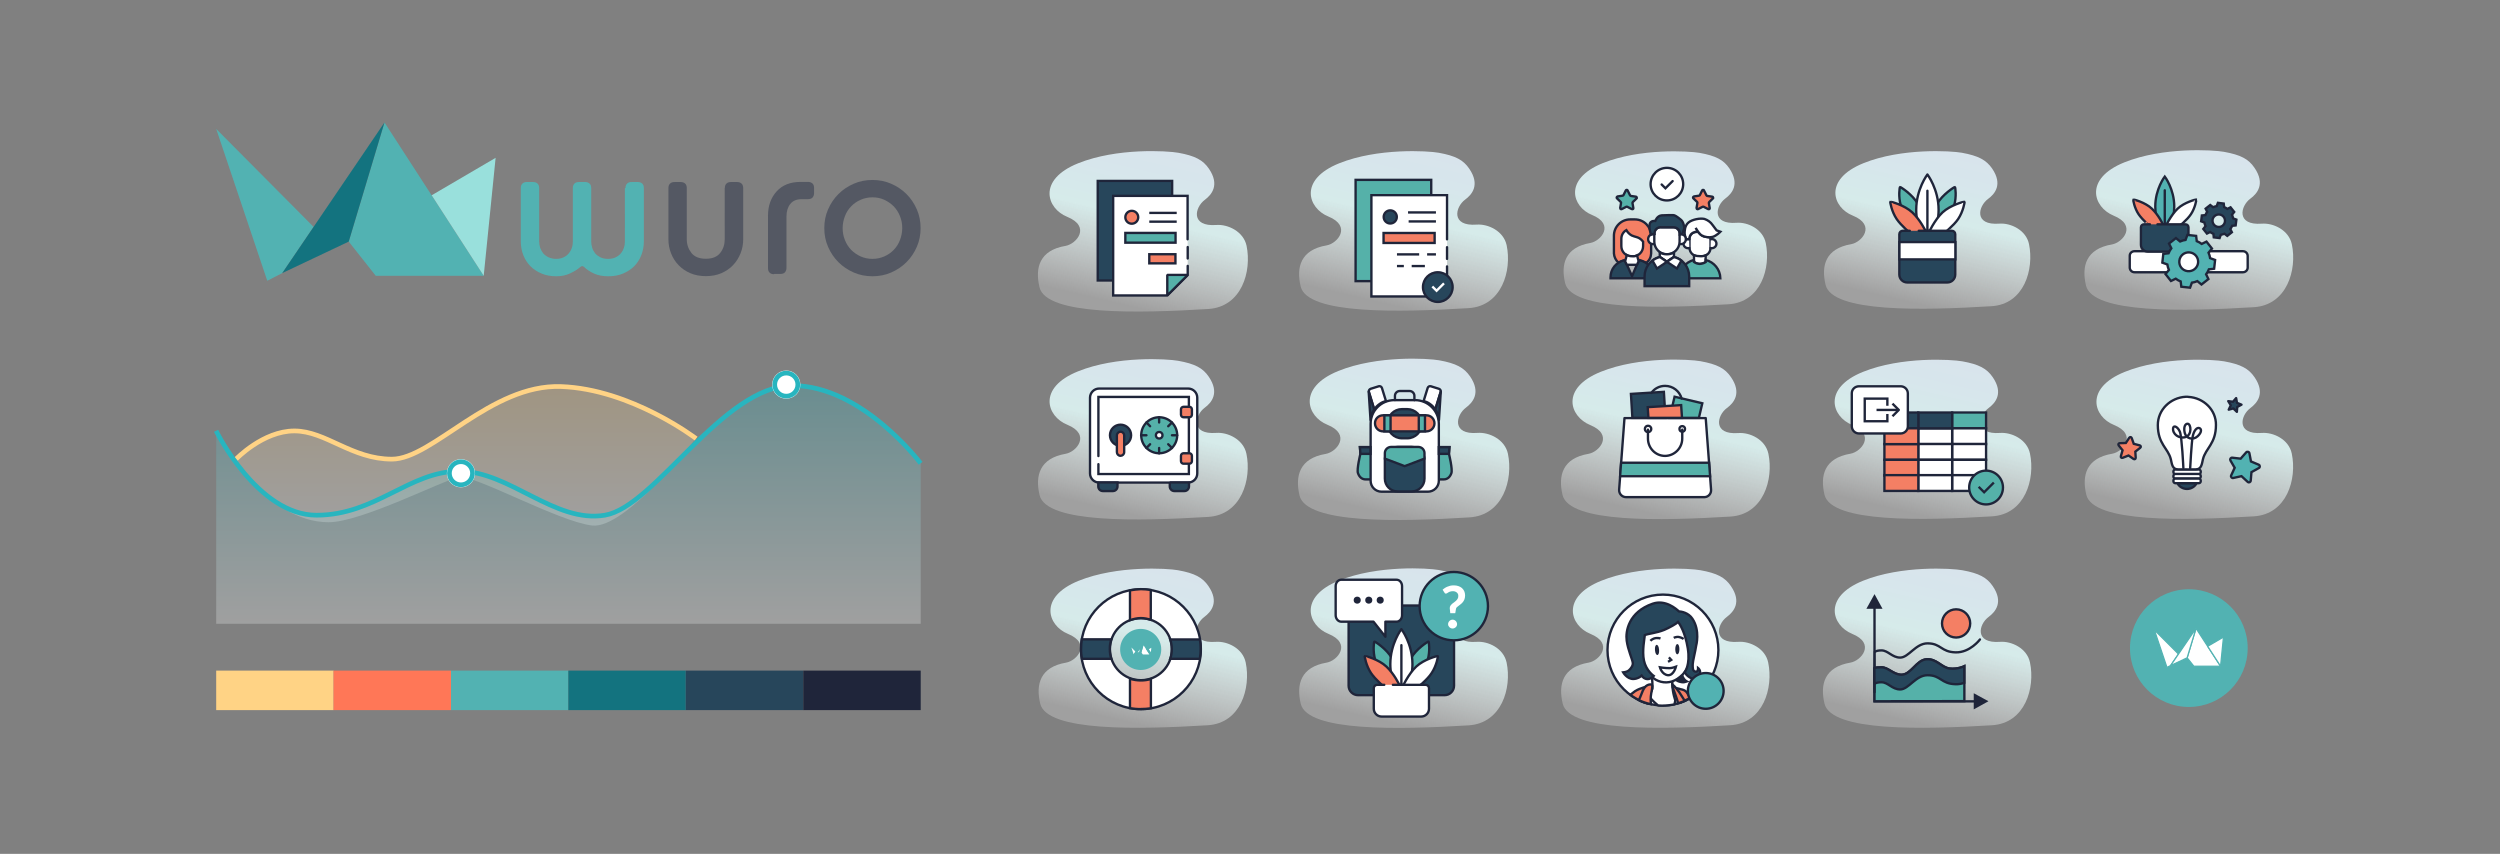<?xml version="1.0" encoding="utf-8"?>
<!-- Generator: Adobe Illustrator 25.2.3, SVG Export Plug-In . SVG Version: 6.00 Build 0)  -->
<svg version="1.1" id="Calque_1" xmlns="http://www.w3.org/2000/svg" xmlns:xlink="http://www.w3.org/1999/xlink" x="0px" y="0px"
	 viewBox="0 0 2056 702.2" style="enable-background:new 0 0 2056 702.2;" xml:space="preserve">
<rect x="0" y="0" width="2056" height="702.2" fill="#808080" stroke="none"/>
<style type="text/css">
	.st0{opacity:0.88;}
	.st1{fill:url(#Tracé_1021-3_1_);}
	.st2{fill:#27465B;stroke:#1F253A;stroke-width:1.956;stroke-linecap:round;stroke-miterlimit:10;}
	.st3{fill:#FFFFFF;stroke:#1F253A;stroke-width:1.956;stroke-linecap:round;stroke-miterlimit:10;}
	.st4{fill:none;stroke:#1F253A;stroke-width:1.956;stroke-linecap:round;stroke-miterlimit:10;}
	.st5{fill:#55B1A9;stroke:#1F253A;stroke-width:1.956;stroke-linecap:round;stroke-miterlimit:10;}
	.st6{fill:#F47F64;stroke:#1F253A;stroke-width:1.956;stroke-miterlimit:10;}
	.st7{fill:none;stroke:#1F253A;stroke-width:1.956;stroke-linecap:square;stroke-miterlimit:10;}
	.st8{fill:#55B1A9;stroke:#1F253A;stroke-width:1.956;stroke-linecap:round;stroke-linejoin:bevel;}
	.st9{fill:url(#Tracé_1021-4_1_);}
	.st10{fill:#55B1A9;stroke:#1F253A;stroke-width:1.956;stroke-miterlimit:10;}
	.st11{fill:#F47F64;stroke:#1F253A;stroke-width:1.956;stroke-linecap:round;stroke-miterlimit:10;}
	.st12{fill:url(#Tracé_1021-2_1_);}
	.st13{fill:none;stroke:#FFFFFF;stroke-width:1.956;stroke-linecap:square;stroke-miterlimit:10;}
	.st14{fill:url(#Tracé_1021_1_);}
	.st15{fill:#FFFFFF;stroke:#1F253A;stroke-width:1.956;stroke-linecap:round;stroke-linejoin:round;stroke-miterlimit:10;}
	.st16{fill:url(#Tracé_1021_2_);}
	.st17{fill:url(#Tracé_1021-2_2_);}
	.st18{fill:#27465B;stroke:#1F253A;stroke-width:1.956;stroke-linecap:round;stroke-linejoin:round;}
	.st19{fill:url(#Tracé_1021-2_3_);}
	.st20{fill:#FFFFFF;stroke:#1F253A;stroke-width:1.956;stroke-linecap:round;stroke-linejoin:round;}
	.st21{fill:none;stroke:#1F253A;stroke-width:1.956;stroke-linecap:round;stroke-linejoin:round;}
	.st22{fill:url(#Tracé_1021_3_);}
	.st23{fill:#FFFFFF;stroke:#1F253A;stroke-width:1.956;stroke-linecap:square;stroke-miterlimit:10;}
	.st24{fill:none;stroke:#1F253A;stroke-width:1.956;stroke-linejoin:round;}
	.st25{fill:url(#Tracé_1021_4_);}
	.st26{fill:#1F253A;}
	.st27{fill:none;stroke:#1F253A;stroke-width:1.956;stroke-miterlimit:10;}
	.st28{fill:none;stroke:#1F253A;stroke-width:1.956;stroke-linecap:round;stroke-linejoin:round;stroke-miterlimit:10;}
	.st29{fill:url(#Tracé_1021_5_);}
	.st30{fill:#52B2B2;}
	.st31{fill:#FFFFFF;stroke:#52B2B2;stroke-width:1.956;stroke-linejoin:round;stroke-miterlimit:10;}
	.st32{fill:url(#Tracé_1021_8_);}
	.st33{fill:#FFFFFF;stroke:#1F253A;stroke-width:1.956;stroke-miterlimit:10;}
	.st34{fill:#52B2B2;stroke:#1F253A;stroke-width:1.956;stroke-linecap:round;stroke-miterlimit:10;}
	.st35{fill:url(#Tracé_1021-2_4_);}
	.st36{fill:#FFFFFF;}
	.st37{fill:url(#Tracé_1021-2_5_);}
	
		.st38{fill-rule:evenodd;clip-rule:evenodd;fill:#52B2B2;stroke:#1F253A;stroke-width:1.956;stroke-linecap:round;stroke-miterlimit:10;}
	
		.st39{fill-rule:evenodd;clip-rule:evenodd;fill:#27465B;stroke:#1F253A;stroke-width:1.956;stroke-linecap:round;stroke-miterlimit:10;}
	.st40{fill:url(#Tracé_1021_11_);}
	.st41{fill:#27465B;stroke:#1F253A;stroke-width:1.956;stroke-linecap:round;stroke-linejoin:round;stroke-miterlimit:10;}
	
		.st42{fill-rule:evenodd;clip-rule:evenodd;fill:#FFFFFF;stroke:#1F253A;stroke-width:1.956;stroke-linecap:round;stroke-miterlimit:10;}
	
		.st43{fill-rule:evenodd;clip-rule:evenodd;fill:#FFFFFF;stroke:#1F253A;stroke-width:1.956;stroke-linecap:round;stroke-linejoin:round;}
	.st44{fill:#FFD385;}
	.st45{fill:#FF7757;}
	.st46{fill:#13737F;}
	.st47{fill:#27465B;}
	.st48{fill:#FFFFFF;stroke:#52B2B2;stroke-width:1.056;stroke-linejoin:round;stroke-miterlimit:10;}
	.st49{fill:#545863;}
	.st50{fill:#99E0DC;}
	.st51{opacity:0.25;fill:url(#Tracé_801_1_);enable-background:new    ;}
	.st52{fill:none;stroke:#FFD385;stroke-width:3.847;}
	.st53{opacity:0.25;fill:url(#Tracé_800_1_);enable-background:new    ;}
	.st54{fill:none;stroke:#28B5BF;stroke-width:3.847;}
</style>
<g id="factures_1_">
	<g>
		<g id="Groupe_473_2_" transform="translate(82.27 57.92)">
			<g id="Calque_57-3_2_" transform="translate(0 0)" class="st0">
				
					<linearGradient id="Tracé_1021-3_1_" gradientUnits="userSpaceOnUse" x1="2964.878" y1="-872.616" x2="2965.294" y2="-873.981" gradientTransform="matrix(115.461 0 0 88.19 -341488.594 77147.461)">
					<stop  offset="0" style="stop-color:#FFFFFF;stop-opacity:0.29"/>
					<stop  offset="0.569" style="stop-color:#E1F9F8"/>
					<stop  offset="1" style="stop-color:#E4F1FB"/>
				</linearGradient>
				<path id="Tracé_1021-3_2_" class="st1" d="M804.3,76.4c32-12.9,73.4-10.3,82.4-8.7c13.9,2.5,20.4,6,25.3,13.2
					c9,13.3,2.2,21.3-3.4,25.5c-8.4,6.2-12,22.3,9.5,20.7c9.4-0.7,22.3,5.3,24.8,17.1c4.4,21.1-4,50.3-31.5,52
					c-57.4,3.5-133.3,5.4-138.8-17.9c-3.8-16,0-30.4,21.4-34c8.9-1.5,21.3-15.8,1.4-23.9C778.5,113.6,770.6,90,804.3,76.4z"/>
			</g>
		</g>
		<g id="Calque_58-2_10_" transform="translate(115.274 74.278)">
			<rect id="Rectangle_574_5_" x="787.5" y="74.5" class="st2" width="61.2" height="81.9"/>
			<path id="Tracé_1022_10_" class="st3" d="M861.5,144.4v7.4l-16.9,16.9h-44.4V86.8h61.2v35.7"/>
			<line id="Ligne_333_8_" class="st4" x1="861.5" y1="128.9" x2="861.5" y2="138.3"/>
			<rect id="Rectangle_575_10_" x="810.2" y="117.3" class="st5" width="41.3" height="8"/>
			<rect id="Rectangle_576_8_" x="829.9" y="134.8" class="st6" width="21.5" height="7.5"/>
			<ellipse id="Ellipse_59_10_" class="st6" cx="815.5" cy="104.4" rx="5.3" ry="5.3"/>
			<g id="Groupe_472_10_" transform="translate(28.969 17.615)">
				<line id="Ligne_334_10_" class="st7" x1="822.5" y1="83.2" x2="801.9" y2="83.2"/>
				<line id="Ligne_335_10_" class="st7" x1="822.5" y1="90.4" x2="801.9" y2="90.4"/>
			</g>
			<path id="Tracé_1023_8_" class="st8" d="M861.3,151.8h-16.6v16.9l16.9-16.9l0,0H861.3z"/>
		</g>
	</g>
</g>
<g id="clients_1_">
	<g>
		<g id="Groupe_480_3_" transform="translate(573.054 57.92)">
			<g id="Calque_57-4_3_" transform="translate(0 0)" class="st0">
				
					<linearGradient id="Tracé_1021-4_1_" gradientUnits="userSpaceOnUse" x1="1982.787" y1="-872.657" x2="1983.189" y2="-873.98" gradientTransform="matrix(115.461 0 0 88.19 -228155.969 77147.461)">
					<stop  offset="0" style="stop-color:#FFFFFF;stop-opacity:0.29"/>
					<stop  offset="0.569" style="stop-color:#E1F9F8"/>
					<stop  offset="1" style="stop-color:#E4F1FB"/>
				</linearGradient>
				<path id="Tracé_1021-4_3_" class="st9" d="M744.9,76.3c31-12.5,71.2-10,79.8-8.5c13.4,2.4,19.8,5.8,24.5,12.8
					c8.7,12.9,2.2,20.6-3.3,24.7c-8.1,6-11.6,21.6,9.2,20c9.1-0.7,21.6,5.1,24,16.6c4.3,20.4-3.9,48.7-30.5,50.4
					c-55.7,3.4-129.1,5.2-134.5-17.4c-3.7-15.5,0-29.4,20.7-33c8.7-1.5,20.6-15.3,1.3-23.1C720,112.3,712.4,89.5,744.9,76.3z"/>
			</g>
		</g>
		<g id="Groupe_479_4_" transform="translate(-942.506 -2799.905)">
			<g id="Calque_58-3_4_" transform="translate(1545.862 2868.349)">
				<circle id="Ellipse_62_4_" class="st3" cx="767.5" cy="83" r="13.4"/>
				<path id="Tracé_1026_4_" class="st4" d="M763.2,83.3l3.1,3.1l5.9-5.9"/>
				<path id="Tracé_1027_4_" class="st10" d="M735.3,88.4l1.9,3.8c0.1,0.3,0.4,0.4,0.7,0.5l4.1,0.6c0.5,0.1,0.8,0.5,0.8,1
					c0,0.2-0.1,0.4-0.3,0.5l-3,2.9c-0.2,0.2-0.3,0.5-0.3,0.8l0.7,4.1c0.1,0.5-0.2,1-0.7,1c-0.2,0-0.4,0-0.6-0.1l-3.7-1.9
					c-0.3-0.1-0.6-0.1-0.8,0l-3.7,1.9c-0.4,0.2-1,0.1-1.2-0.4c-0.1-0.2-0.1-0.4-0.1-0.6l0.7-4.1c0-0.3,0-0.6-0.3-0.8l-3-2.9
					c-0.4-0.3-0.4-0.9,0-1.3c0.1-0.1,0.3-0.2,0.5-0.3l4.1-0.6c0.3,0,0.5-0.2,0.7-0.5l1.9-3.8c0.2-0.4,0.7-0.6,1.2-0.4
					C735.1,88.1,735.2,88.2,735.3,88.4z"/>
				<path id="Tracé_1028_4_" class="st6" d="M798.1,88.4l1.9,3.8c0.1,0.3,0.4,0.4,0.7,0.5l4.1,0.6c0.5,0.1,0.8,0.5,0.8,1
					c0,0.2-0.1,0.4-0.3,0.5l-3,2.9c-0.2,0.2-0.3,0.5-0.3,0.8l0.7,4.1c0.1,0.5-0.2,1-0.7,1c-0.2,0-0.4,0-0.6-0.1l-3.7-1.9
					c-0.3-0.1-0.6-0.1-0.8,0l-3.7,1.9c-0.4,0.2-1,0.1-1.2-0.4c-0.1-0.2-0.1-0.4-0.1-0.6l0.7-4.1c0.1-0.3,0-0.6-0.3-0.8l-3-2.9
					c-0.4-0.3-0.4-0.9,0-1.3c0.1-0.1,0.3-0.2,0.5-0.3l4.1-0.6c0.3,0,0.5-0.2,0.7-0.5l1.9-3.8c0.2-0.4,0.7-0.6,1.2-0.4
					C797.8,88.1,798,88.2,798.1,88.4z"/>
			</g>
			<g id="Calque_59_4_" transform="translate(1542.297 2895.222)">
				<g id="Groupe_476_4_" transform="translate(0 2.425)">
					<path id="Tracé_1029_4_" class="st11" d="M748.2,116.2l-1.8,3.8H738l-1.9-3.7l-4.9,1.9c-2.2-1.9-3.5-4.6-3.7-7.5V96.1
						c0-7.4,6-13.4,13.4-13.4h3.8c7.4,0,13.4,6,13.4,13.4v14.6c-0.1,3-1.5,5.9-4,7.7C753.8,118.4,748.2,116.2,748.2,116.2z"/>
					<path id="Tracé_1030_4_" class="st3" d="M748.6,98.3c-2.2-1.3-3.2-1-6.5-2.4c-1.8-1-3.4-2.6-4.4-4.4c-2.6,1.5-4.1,4.2-4.1,7.2
						v6c0,4.6,3.7,8.4,8.4,8.4l0,0h1.1c4.6,0,8.4-3.7,8.4-8.4l0,0V101C750.7,99.9,749.7,99,748.6,98.3z"/>
					<path id="Tracé_1031_4_" class="st2" d="M760.2,131.1v-0.8c0-7-5.1-12.9-11.9-14.1c-0.4-0.1-5.9,13.2-5.9,13.2
						s-5.8-13.2-6.3-13.1c-6.6,1.4-11.4,7.2-11.4,14v0.8H760.2z"/>
					<path id="Tracé_1032_4_" class="st3" d="M738.1,112l-1.4,5.2l1.4,2.8h8.4l1.3-2.9l-1.3-4.8c-1.2,0.6-2.5,0.9-3.9,0.7
						C741,113,739.5,112.7,738.1,112z"/>
				</g>
				<g id="Groupe_477_4_" transform="translate(39.149 1.949)">
					<path id="Tracé_1033_4_" class="st3" d="M767.7,98.1c0.1,0.3,0.1,0.6,0.1,1v7.4c0,3.9-3.1,7-7,7l0,0h-3.3c-3.9,0-7-3.2-7-7
						l0,0v-7.4c0-3.1,2.5-5.6,5.6-5.6l0,0h1.6c1.1,1.6,2.5,2.8,4.3,3.6C763.9,97.5,765.8,97.8,767.7,98.1z"/>
					<path id="Tracé_1034_4_" class="st3" d="M750.4,106.7c-2,0.6-4.1-0.6-4.7-2.5c-0.6-2,0.6-4.1,2.5-4.7c0.7-0.2,1.4-0.2,2,0"/>
					<path id="Tracé_1035_4_" class="st3" d="M767.8,106.7c2,0.6,4.1-0.6,4.7-2.5c0.6-2-0.6-4.1-2.5-4.7c-0.7-0.2-1.4-0.2-2,0"/>
					<path id="Tracé_1036_4_" class="st3" d="M763.8,118.2c-2.8,2.1-6.8,2.1-9.6,0v-5.5c1.6,0.5,3.2,0.7,4.8,0.7
						c1.6,0.2,3.3-0.1,4.8-0.7V118.2z"/>
					<path id="Tracé_1037_4_" class="st5" d="M775.9,131.6c-0.2-7.2-5.1-13.3-12.1-15.1v1.8c-1.5,0.9-3.2,1.4-4.9,1.5
						c-1.7-0.1-3.3-0.6-4.7-1.6c0,0,0.1-1.7,0-1.7c-7,1.8-11.9,7.9-12.1,15.1L775.9,131.6z"/>
					<path id="Tracé_1038_4_" class="st3" d="M755.6,90.1c0,0,0.2,0.4,0.5,0.9c0.9,1.5,2.7,4.4,4.6,5.4c2.6,1.4,5.7,1.8,8.6,1.2
						c3.3-0.8,6.6-4.3,6.6-4.3l-3.1-1.1c0,0-2.8-3.7-3.3-4.4c-1.6-2.4-4-4.1-6.7-5c-3.3-0.8-9.9,0.3-13.1,2.9
						c-3.3,2.7-3.2,7.6-3.2,9.1c0.2,1.7,0.6,3.4,1.2,5c0.5-0.2,0.9-0.4,1.4-0.4c0.4,0,0.8,0.1,1.2,0c0-1.5,0.6-2.9,1.5-4.1
						c1-1,2.4-1.7,3.8-1.9h2c0,0-1-1.4-1.3-1.9C756,91,755.6,90.1,755.6,90.1z"/>
				</g>
				<g id="Groupe_478_4_" transform="translate(19.298 0)">
					<path id="Tracé_1039_4_" class="st3" d="M762.1,105.3c2.2,0.6,4.5-0.6,5.1-2.8c0.6-2.2-0.6-4.5-2.8-5.1
						c-0.7-0.2-1.5-0.2-2.2,0"/>
					<path id="Tracé_1040_4_" class="st3" d="M741.6,105.3c-2.2,0.6-4.5-0.6-5.1-2.8c-0.6-2.2,0.6-4.5,2.8-5.1
						c0.7-0.2,1.5-0.2,2.2,0"/>
					<path id="Rectangle_579_4_" class="st3" d="M746.6,91.6H757c2.9,0,5.2,2.3,5.2,5.2l0,0v6.6c0,5.8-4.7,10.4-10.4,10.4l0,0
						c-5.8,0-10.4-4.7-10.4-10.4l0,0v-6.6C741.4,93.9,743.7,91.6,746.6,91.6L746.6,91.6z"/>
					<path id="Tracé_1041_4_" class="st3" d="M745.9,112.4v3.7l5.8,3.9l5.9-3.9v-3.7C754,114.3,749.6,114.3,745.9,112.4
						L745.9,112.4z"/>
					<path id="Tracé_1042_4_" class="st2" d="M770.1,140v-8c0-7.6-5.2-14.2-12.6-16l-5.8,3.9L746,116c-7.4,1.8-12.6,8.4-12.6,16v8
						H770.1z"/>
					<path id="Tracé_1043_4_" class="st3" d="M751.8,120l-8.2,5.5l-3.7-6.5c0.9-0.7,1.9-1.3,2.9-1.8c1.1-0.5,2.1-0.9,3.3-1.1
						L751.8,120z"/>
					<path id="Tracé_1044_4_" class="st3" d="M751.8,120l8.2,5.5l3.7-6.5c-0.9-0.7-1.9-1.3-2.9-1.8c-1.1-0.5-2.1-0.9-3.3-1.1
						L751.8,120z"/>
					<path id="Tracé_1045_4_" class="st2" d="M764.4,97.3l1.7-5c0,0-0.4-4.8-2.6-6.7c-3.6-3-5.4-4-6.4-4c-2.8,0-6.5,0-9.7,0.2
						c-3.7,0.3-5.2,4.6-5.2,4.6s-3.7-0.5-4.5,2.3c-1,3.3,1,8.9,1,8.9c0.5-0.2,1-0.4,1.5-0.5c0.4,0,1.4,0,1.4,0
						c-0.1-1.5,0.4-3,1.4-4.1c1.2-1.2,2.8-1.7,4.5-1.4h9.5c1.6-0.1,3.2,0.6,4.3,1.8c0.8,1.2,1.2,2.6,1.1,4c0.4-0.1,0.8-0.1,1.2-0.2
						C763.7,97.2,764.4,97.3,764.4,97.3z"/>
				</g>
			</g>
		</g>
	</g>
</g>
<g id="devis_1_">
	<g>
		<g id="Groupe_475_3_" transform="translate(328.27 57.92)">
			<g id="Calque_57-2_15_" transform="translate(0 0)" class="st0">
				
					<linearGradient id="Tracé_1021-2_1_" gradientUnits="userSpaceOnUse" x1="2472.606" y1="-872.623" x2="2473.019" y2="-873.981" gradientTransform="matrix(115.461 0 0 88.19 -284681.875 77147.461)">
					<stop  offset="0" style="stop-color:#FFFFFF;stop-opacity:0.29"/>
					<stop  offset="0.569" style="stop-color:#E1F9F8"/>
					<stop  offset="1" style="stop-color:#E4F1FB"/>
				</linearGradient>
				<path id="Tracé_1021-2_15_" class="st12" d="M773,76.4c31.8-12.8,73-10.3,81.9-8.7c13.8,2.5,20.3,5.9,25.2,13.2
					c9,13.2,2.2,21.2-3.4,25.3c-8.3,6.1-11.9,22.2,9.4,20.6c9.4-0.7,22.2,5.2,24.7,17c4.4,20.9-4,50-31.3,51.7
					c-57.1,3.5-132.6,5.3-138.1-17.8c-3.8-15.9,0-30.2,21.3-33.8c8.9-1.5,21.1-15.7,1.4-23.8C747.4,113.3,739.5,89.9,773,76.4z"/>
			</g>
		</g>
		<g id="Groupe_474_5_" transform="translate(359.441 73.806)">
			<g id="Calque_58_5_" transform="translate(0 0)">
				<rect id="Rectangle_577_3_" x="755.4" y="74.1" class="st5" width="62.2" height="83.3"/>
				<path id="Tracé_1024_5_" class="st3" d="M830.6,145.3v7.5L813.5,170h-45.1V86.7h62.2V123"/>
				<line id="Ligne_336_5_" class="st4" x1="830.6" y1="129.5" x2="830.6" y2="139.1"/>
				<rect id="Rectangle_578_5_" x="778.4" y="117.8" class="st6" width="42" height="8.2"/>
				<ellipse id="Ellipse_60_5_" class="st2" cx="783.9" cy="104.6" rx="5.4" ry="5.4"/>
				<line id="Ligne_337_5_" class="st7" x1="820.5" y1="100.9" x2="799.5" y2="100.9"/>
				<line id="Ligne_338_5_" class="st7" x1="820.5" y1="108.3" x2="800" y2="108.3"/>
				<line id="Ligne_339_5_" class="st7" x1="806.7" y1="135.4" x2="790.4" y2="135.4"/>
				<line id="Ligne_340_5_" class="st7" x1="820.5" y1="135.4" x2="815.2" y2="135.4"/>
				<line id="Ligne_341_5_" class="st7" x1="802.5" y1="145" x2="811.4" y2="145"/>
				<line id="Ligne_342_5_" class="st7" x1="790.4" y1="145" x2="794.1" y2="145"/>
				<ellipse id="Ellipse_61_5_" class="st2" cx="823" cy="162.3" rx="12.2" ry="12.2"/>
				<path id="Tracé_1025_5_" class="st13" d="M819.2,162.5l2.8,2.8l5.4-5.4"/>
			</g>
		</g>
	</g>
</g>
<g id="produits_1_">
	<g>
		<g id="Groupe_481_3_" transform="translate(818.449 57.724)">
			<g id="Calque_57_17_" transform="translate(0 0)" class="st0">
				
					<linearGradient id="Tracé_1021_1_" gradientUnits="userSpaceOnUse" x1="1491.733" y1="-872.636" x2="1492.141" y2="-873.979" gradientTransform="matrix(115.461 0 0 88.19 -171488.969 77147.461)">
					<stop  offset="0" style="stop-color:#FFFFFF;stop-opacity:0.29"/>
					<stop  offset="0.569" style="stop-color:#E1F9F8"/>
					<stop  offset="1" style="stop-color:#E4F1FB"/>
				</linearGradient>
				<path id="Tracé_1021_21_" class="st14" d="M714,76.5c31.4-12.7,72.2-10.2,81-8.6c13.6,2.5,20,5.9,24.9,13
					c8.9,13.1,2.2,20.9-3.4,25c-8.2,6.1-11.8,21.9,9.3,20.3c9.3-0.7,22,5.2,24.4,16.8c4.3,20.7-3.9,49.5-30.9,51.1
					c-56.5,3.5-131,5.3-136.4-17.6c-3.8-15.8,0-29.8,21-33.4c8.8-1.5,20.9-15.6,1.4-23.5C688.6,113,680.9,89.9,714,76.5z"/>
			</g>
		</g>
		<g>
			<path class="st5" d="M1569.1,181c0,0-4.1-5.8-5.9-12.1c-2.1-7.1-1-15-0.6-15.1c0.4-0.1,10.2,6.1,14.6,13.8
				c4.4,7.8,5.7,17.7,5.7,17.7L1569.1,181z"/>
			<path class="st5" d="M1601.2,181c0,0,4.1-5.8,5.9-12.1c2.1-7.1,1-15,0.6-15.1c-0.4-0.1-10.2,6.1-14.6,13.8
				c-4.4,7.8-5.7,17.7-5.7,17.7L1601.2,181z"/>
			<path class="st15" d="M1591.2,189.8c1.7-4.7,3.1-10.6,3.1-17.2c0-17.1-9.2-29.1-9.2-29.1s-9.2,12-9.2,29.1
				c0,6.7,1.4,12.5,3.1,17.2H1591.2z"/>
			<path class="st11" d="M1559.8,180.1c-4.1-6.1-5.5-14-5.2-14.2s11.5,2.7,18.1,8.8c6.5,6.1,10.8,15.1,10.8,15.1l1.1,2.4h-10h-3.1
				C1571.5,192.2,1563.4,185.5,1559.8,180.1z"/>
			<path class="st3" d="M1610.4,180.1c4.1-6.1,5.5-14,5.2-14.2s-11.5,2.7-18.1,8.8c-6.5,6.1-11.8,17.6-11.8,17.6h12.6
				C1598.3,192.2,1606.8,185.5,1610.4,180.1z"/>
			<line class="st4" x1="1585.1" y1="156.9" x2="1585.1" y2="189.8"/>
			<path class="st2" d="M1578,189.8h27.2c1.6,0,2.8,1.3,2.8,2.8v33.2c0,3.6-2.9,6.5-6.5,6.5h-33c-3.6,0-6.5-2.9-6.5-6.5v-33.2
				c0-1.6,1.3-2.8,2.8-2.8h5.8"/>
			<rect x="1562.1" y="199.1" class="st3" width="46" height="14.2"/>
		</g>
	</g>
</g>
<g id="coffre-fort_1_">
	<g id="Groupe_504_3_" transform="translate(78.949 53.505)">
		<g id="Calque_57_16_" transform="translate(0 0)" class="st0">
			
				<linearGradient id="Tracé_1021_2_" gradientUnits="userSpaceOnUse" x1="2971.549" y1="-870.627" x2="2971.964" y2="-871.991" gradientTransform="matrix(115.461 0 0 88.19 -342255.469 77147.461)">
				<stop  offset="0" style="stop-color:#FFFFFF;stop-opacity:0.29"/>
				<stop  offset="0.569" style="stop-color:#E1F9F8"/>
				<stop  offset="1" style="stop-color:#E4F1FB"/>
			</linearGradient>
			<path id="Tracé_1021_20_" class="st16" d="M807.6,251.9c31.9-12.9,73.4-10.3,82.3-8.7c13.9,2.5,20.4,5.9,25.3,13.2
				c9,13.3,2.2,21.3-3.4,25.4c-8.3,6.2-11.9,22.3,9.5,20.7c9.4-0.7,22.3,5.3,24.8,17.1c4.4,21-4,50.3-31.4,52
				c-57.4,3.5-133.1,5.4-138.7-17.9c-3.8-16,0-30.3,21.4-34c8.9-1.5,21.2-15.8,1.4-23.9C781.8,289,774,265.4,807.6,251.9z"/>
		</g>
	</g>
	<g id="Groupe_503_3_" transform="translate(-2044.772 -2845.851)">
		<path id="Rectangle_595_3_" class="st3" d="M2948.7,3165.4h73.2c4.1,0,7.5,3.3,7.5,7.5v62.3c0,4.1-3.3,7.5-7.5,7.5h-73.2
			c-4.1,0-7.5-3.3-7.5-7.5v-62.3C2941.2,3168.8,2944.6,3165.4,2948.7,3165.4z"/>
		<path id="Tracé_1116_3_" class="st3" d="M2948.1,3220.9v-48.6h74.4v63.4h-74.4v-8.1"/>
		<circle id="Ellipse_71_3_" class="st2" cx="2966.3" cy="3203.8" r="8.7"/>
		<circle id="Ellipse_72_3_" class="st5" cx="2998.1" cy="3203.8" r="14.8"/>
		<path id="Rectangle_596_3_" class="st6" d="M2966.3,3200.9L2966.3,3200.9c1.7,0,3,1.4,3,3v13.8c0,1.7-1.4,3-3,3l0,0
			c-1.7,0-3-1.4-3-3v-13.8C2963.3,3202.3,2964.7,3200.9,2966.3,3200.9z"/>
		<circle id="Ellipse_73_3_" class="st3" cx="2998.1" cy="3203.8" r="2.7"/>
		<path id="Rectangle_597_3_" class="st6" d="M3018.1,3218.6h4.8c1.1,0,2.1,0.9,2.1,2.1v4.4c0,1.1-0.9,2.1-2.1,2.1h-4.8
			c-1.1,0-2.1-0.9-2.1-2.1v-4.4C3016,3219.6,3016.9,3218.6,3018.1,3218.6z"/>
		<path id="Rectangle_598_3_" class="st6" d="M3018.1,3180.4h4.8c1.1,0,2.1,0.9,2.1,2.1v4.4c0,1.1-0.9,2.1-2.1,2.1h-4.8
			c-1.1,0-2.1-0.9-2.1-2.1v-4.4C3016,3181.4,3016.9,3180.4,3018.1,3180.4z"/>
		<path id="Rectangle_599_3_" class="st2" d="M2948,3242.6h15.8l0,0v3.3c0,2.1-1.7,3.8-3.8,3.8h-8.2c-2.1,0-3.8-1.7-3.8-3.8l0,0
			V3242.6L2948,3242.6z"/>
		<path id="Rectangle_600_3_" class="st2" d="M3006.7,3242.6h15.9l0,0v3.3c0,2.1-1.7,3.8-3.8,3.8h-8.2c-2.1,0-3.8-1.7-3.8-3.8l0,0
			v-3.3H3006.7z"/>
		<g id="Groupe_499_3_" transform="translate(2193.336 2937.583)">
			<line id="Ligne_348_3_" class="st4" x1="804.7" y1="251.4" x2="804.7" y2="255.7"/>
			<line id="Ligne_349_3_" class="st4" x1="804.7" y1="276.7" x2="804.7" y2="281.1"/>
		</g>
		<g id="Groupe_500_3_" transform="translate(2186.315 2940.492)">
			<line id="Ligne_350_3_" class="st4" x1="801.3" y1="252.8" x2="804.3" y2="255.9"/>
			<line id="Ligne_351_3_" class="st4" x1="819.2" y1="270.7" x2="822.3" y2="273.8"/>
		</g>
		<g id="Groupe_501_3_" transform="translate(2183.407 2947.513)">
			<line id="Ligne_352_3_" class="st4" x1="799.8" y1="256.3" x2="804.2" y2="256.3"/>
			<line id="Ligne_353_3_" class="st4" x1="825.2" y1="256.3" x2="829.5" y2="256.3"/>
		</g>
		<g id="Groupe_502_3_" transform="translate(2186.315 2940.492)">
			<line id="Ligne_354_3_" class="st4" x1="801.3" y1="273.8" x2="804.3" y2="270.7"/>
			<line id="Ligne_355_3_" class="st4" x1="819.2" y1="255.9" x2="822.3" y2="252.8"/>
		</g>
	</g>
</g>
<g id="absences_1_">
	<g id="Groupe_507_4_" transform="translate(327.127 53.504)">
		<g id="Calque_57-2_14_" transform="translate(0 0)" class="st0">
			
				<linearGradient id="Tracé_1021-2_2_" gradientUnits="userSpaceOnUse" x1="2474.899" y1="-870.621" x2="2475.318" y2="-871.995" gradientTransform="matrix(115.461 0 0 88.19 -284945.812 77147.453)">
				<stop  offset="0" style="stop-color:#FFFFFF;stop-opacity:0.29"/>
				<stop  offset="0.569" style="stop-color:#E1F9F8"/>
				<stop  offset="1" style="stop-color:#E4F1FB"/>
			</linearGradient>
			<path id="Tracé_1021-2_14_" class="st17" d="M773.5,251.6c32.1-13,73.9-10.4,82.9-8.8c13.9,2.5,20.5,6,25.5,13.3
				c9.1,13.4,2.2,21.4-3.4,25.6c-8.4,6.2-12,22.5,9.5,20.8c9.5-0.7,22.5,5.3,25,17.2c4.4,21.2-4,50.6-31.7,52.3
				c-57.8,3.6-134.1,5.4-139.7-18c-3.8-16.1,0-30.6,21.5-34.2c9-1.5,21.4-15.9,1.4-24C747.6,289,739.7,265.3,773.5,251.6z"/>
		</g>
	</g>
	<g id="Groupe_505_4_" transform="translate(-1768.474 -2757.503)">
		<g id="Groupe_506_4_" transform="translate(2127.677 2832.262)">
			<path id="Tracé_1117_4_" class="st5" d="M824.1,292.9h8.7l-0.4,5.5c0,0,3.2,12.9,2,16c-1.1,3.1-3.2,5.1-6.3,5.1h-4"/>
			<path id="Tracé_1118_4_" class="st5" d="M767.9,292.9h-8.7l0.4,5.5c0,0-3.2,12.9-2,16c1.1,3.1,3.2,5.1,6.3,5.1h4"/>
			<path id="Rectangle_602_4_" class="st3" d="M787.5,254.3h17c10.8,0,19.6,8.8,19.6,19.6l0,0v46.7c0,5-4,9-9,9H777c-5,0-9-4-9-9
				v-46.7C767.9,263.1,776.7,254.3,787.5,254.3z"/>
			<path id="Rectangle_603_4_" class="st2" d="M790.2,292.8h11.6c5.8,0,10.5,4.7,10.5,10.5v15.6c0,5.8-4.7,10.5-10.5,10.5h-11.6
				c-5.8,0-10.5-4.7-10.5-10.5v-15.6C779.7,297.5,784.4,292.8,790.2,292.8z"/>
			<path id="Tracé_1119_4_" class="st5" d="M812.3,302.4l-16.3,6.2l-16.3-6.2v-4.3c-0.1-2.9,2.2-5.2,5-5.3h22.6
				c2.9,0.1,5.1,2.4,5,5.3V302.4z"/>
			<path id="Tracé_1120_4_" class="st2" d="M759.6,298.5h8.3V293h-8.7L759.6,298.5z"/>
			<path id="Tracé_1121_4_" class="st2" d="M832.4,298.5h-8.3V293h8.7L832.4,298.5z"/>
			<path id="Rectangle_604_4_" class="st2" d="M793.8,261.7h4.3c6.6,0,12,5.4,12,12l0,0c0,6.6-5.4,12-12,12h-4.3
				c-6.6,0-12-5.4-12-12l0,0C781.9,267.1,787.2,261.7,793.8,261.7z"/>
			<path id="Rectangle_605_4_" class="st6" d="M778.2,266.8h35.7c3.7,0,6.6,3,6.6,6.6l0,0c0,3.7-3,6.6-6.6,6.6h-35.7
				c-3.7,0-6.6-3-6.6-6.6l0,0C771.5,269.7,774.5,266.8,778.2,266.8z"/>
			<rect id="Rectangle_606_4_" x="779.3" y="266.8" class="st5" width="5.1" height="13.2"/>
			<rect id="Rectangle_607_4_" x="807.6" y="266.8" class="st5" width="5.1" height="13.2"/>
			<path id="Tracé_1122_4_" class="st4" d="M788,254.2v-3.4c0-2.2,1.8-4,4-4h8c2.2,0,4,1.8,4,4v3.5"/>
			<path id="Tracé_1123_4_" class="st3" d="M780.6,255c-1.8,0.5-3.6,1.3-5.1,2.4c-1.8,1.2-3.3,2.8-4.5,4.6l-4.4-14.4
				c-0.3-1.1,0.3-2.2,1.4-2.6l6.7-2.1c1.1-0.3,2.2,0.3,2.6,1.4L780.6,255z"/>
			<path id="Tracé_1124_4_" class="st18" d="M766.4,247.3l1.5,23.3c0.2-2,0.7-4,1.5-5.9c0.5-1,1-1.9,1.5-2.8L766.4,247.3z"/>
			<path id="Tracé_1125_4_" class="st3" d="M811.6,255c1.8,0.5,3.6,1.3,5.1,2.4c1.8,1.2,3.3,2.8,4.5,4.6l4.4-14.4
				c0.3-1.1-0.3-2.2-1.4-2.6l-6.7-2.1c-1.1-0.3-2.2,0.3-2.6,1.4L811.6,255z"/>
			<path id="Tracé_1126_4_" class="st18" d="M825.7,247.3l-1.5,23.3c-0.2-2-0.7-4-1.5-5.9c-0.5-0.9-1-1.9-1.5-2.8L825.7,247.3z"/>
		</g>
	</g>
</g>
<g id="achats_1_">
	<g id="Groupe_509_8_" transform="translate(88.126 51.248)">
		<g id="Calque_57-2_13_" transform="translate(0 0)" class="st0">
			
				<linearGradient id="Tracé_1021-2_3_" gradientUnits="userSpaceOnUse" x1="2956.837" y1="-870.604" x2="2957.251" y2="-871.962" gradientTransform="matrix(115.461 0 0 88.19 -340136.281 77147.461)">
				<stop  offset="0" style="stop-color:#FFFFFF;stop-opacity:0.29"/>
				<stop  offset="0.569" style="stop-color:#E1F9F8"/>
				<stop  offset="1" style="stop-color:#E4F1FB"/>
			</linearGradient>
			<path id="Tracé_1021-2_13_" class="st19" d="M1228.4,254.5c31.8-12.8,73-10.3,81.9-8.7c13.8,2.5,20.3,5.9,25.2,13.2
				c9,13.2,2.2,21.2-3.4,25.3c-8.3,6.1-11.9,22.2,9.4,20.6c9.4-0.7,22.2,5.2,24.7,17c4.4,20.9-4,50-31.3,51.7
				c-57.1,3.5-132.5,5.3-138-17.8c-3.8-15.9,0-30.2,21.3-33.8c8.9-1.5,21.1-15.7,1.4-23.7C1202.7,291.3,1194.9,268,1228.4,254.5z"/>
		</g>
	</g>
	<g id="Groupe_508_4_" transform="translate(-2276.724 -2764.45)">
		<path id="Tracé_1127_4_" class="st20" d="M3678.3,3173.3H3614c-3.2,0-5.7-2.6-5.7-5.7c0-0.1,0-0.3,0-0.4l4.4-58.9h66.8l4.4,58.9
			c0.2,3.2-2.1,5.9-5.3,6.1C3678.6,3173.3,3678.5,3173.3,3678.3,3173.3z"/>
		<path id="Tracé_1128_4_" class="st2" d="M3619.2,3108.1l-1.2-19.7l27.1-1.7l1.3,21.4L3619.2,3108.1L3619.2,3108.1z"/>
		<path id="Tracé_1129_4_" class="st5" d="M3649.8,3108.1l4.1-17.4l22.8,5.4l-2.8,12H3649.8z"/>
		<path id="Tracé_1130_4_" class="st6" d="M3632.4,3108.1l-0.6-8.8l27.5-1.7l0.7,10.5H3632.4z"/>
		<circle id="Ellipse_74_4_" class="st20" cx="3632.1" cy="3117.2" r="2.6"/>
		<circle id="Ellipse_75_4_" class="st20" cx="3660.2" cy="3117.2" r="2.3"/>
		<path id="Tracé_1131_4_" class="st21" d="M3660.2,3117.8v7.3c0,7.8-6.3,14.2-14.1,14.3l0,0c-7.8,0-14.1-6.4-14.1-14.3l0,0v-7.3"
			/>
		<path id="Tracé_1132_4_" class="st21" d="M3659.7,3092.2c-1.7-6.1-7.2-10.4-13.6-10.4l0,0c-4.5,0-8.7,2.1-11.3,5.8"/>
		<path id="Tracé_1133_4_" class="st5" d="M3683.1,3156.1h-74l0.8-11.1h72.4L3683.1,3156.1z"/>
	</g>
</g>
<g>
	<g id="Groupe_513_11_" transform="translate(320.857 51.249)">
		<g id="Calque_57_15_" transform="translate(0 0)" class="st0">
			
				<linearGradient id="Tracé_1021_3_" gradientUnits="userSpaceOnUse" x1="2491.225" y1="-870.605" x2="2491.638" y2="-871.96" gradientTransform="matrix(115.461 0 0 88.19 -286393.688 77147.461)">
				<stop  offset="0" style="stop-color:#FFFFFF;stop-opacity:0.29"/>
				<stop  offset="0.569" style="stop-color:#E1F9F8"/>
				<stop  offset="1" style="stop-color:#E4F1FB"/>
			</linearGradient>
			<path id="Tracé_1021_17_" class="st22" d="M1211.2,254.6c31.7-12.8,72.9-10.3,81.7-8.7c13.8,2.5,20.2,5.9,25.1,13.1
				c9,13.2,2.2,21.1-3.4,25.3c-8.3,6.1-11.9,22.1,9.4,20.5c9.3-0.7,22.2,5.2,24.6,17c4.4,20.9-4,49.9-31.2,51.6
				c-57,3.5-132.3,5.3-137.8-17.8c-3.8-15.9,0-30.1,21.3-33.7c8.9-1.5,21.1-15.7,1.4-23.7C1185.6,291.5,1177.8,268.1,1211.2,254.6z"
				/>
		</g>
	</g>
	<g id="Groupe_512_5_" transform="translate(-528.657 -3114.656)">
		<rect id="Rectangle_608_5_" x="2134.1" y="3453.9" class="st5" width="27.9" height="13"/>
		<rect id="Rectangle_609_5_" x="2134.1" y="3466.9" class="st3" width="27.9" height="13"/>
		<rect id="Rectangle_610_5_" x="2134.1" y="3479.8" class="st3" width="27.9" height="13"/>
		<rect id="Rectangle_611_5_" x="2106.2" y="3466.9" class="st3" width="27.9" height="13"/>
		<rect id="Rectangle_612_5_" x="2106.2" y="3453.9" class="st2" width="27.9" height="13"/>
		<rect id="Rectangle_613_5_" x="2078.4" y="3453.9" class="st2" width="27.9" height="13"/>
		<rect id="Rectangle_614_5_" x="2106.2" y="3479.8" class="st3" width="27.9" height="13"/>
		<rect id="Rectangle_615_5_" x="2134.1" y="3492.8" class="st3" width="27.9" height="13"/>
		<rect id="Rectangle_616_5_" x="2106.2" y="3492.8" class="st3" width="27.9" height="13"/>
		<rect id="Rectangle_617_5_" x="2078.4" y="3479.8" class="st6" width="27.9" height="13"/>
		<rect id="Rectangle_618_5_" x="2078.4" y="3466.9" class="st6" width="27.9" height="13"/>
		<rect id="Rectangle_619_5_" x="2078.4" y="3492.8" class="st6" width="27.9" height="13"/>
		<rect id="Rectangle_620_5_" x="2134.1" y="3505.4" class="st3" width="27.9" height="13"/>
		<rect id="Rectangle_621_5_" x="2106.2" y="3505.4" class="st3" width="27.9" height="13"/>
		<rect id="Rectangle_622_5_" x="2078.4" y="3505.4" class="st6" width="27.9" height="13"/>
		<g id="Groupe_511_5_" transform="translate(863.672 3186.041)">
			<path id="Rectangle_623_5_" class="st23" d="M1193.8,246.3h34.3c3.3,0,5.9,2.7,5.9,5.9v27c0,3.3-2.7,5.9-5.9,5.9h-34.3
				c-3.3,0-5.9-2.7-5.9-5.9v-27C1187.8,248.9,1190.5,246.3,1193.8,246.3z"/>
			<g id="Groupe_510_5_" transform="translate(7.245 6.844)">
				<path id="Tracé_1134_5_" class="st23" d="M1209.9,263.2v5h-18.6v-18.6h18.6v4.9"/>
				<line id="Ligne_356_5_" class="st24" x1="1201" y1="258.9" x2="1218.8" y2="258.9"/>
				<path id="Tracé_1135_5_" class="st24" d="M1214.1,253.7l5.2,5.2l-5.2,5.2"/>
			</g>
		</g>
		<circle id="Ellipse_76_5_" class="st5" cx="2162" cy="3515.6" r="13.9"/>
		<path id="Tracé_1136_5_" class="st7" d="M2156.6,3515.7l3.8,3.8l7.3-7.3"/>
	</g>
</g>
<g>
	<g id="Groupe_513_10_" transform="translate(320.857 51.249)">
		<g id="Calque_57_14_" transform="translate(0 0)" class="st0">
			
				<linearGradient id="Tracé_1021_4_" gradientUnits="userSpaceOnUse" x1="2491.226" y1="-868.657" x2="2491.638" y2="-870.012" gradientTransform="matrix(115.461 0 0 88.19 -286393.688 77147.461)">
				<stop  offset="0" style="stop-color:#FFFFFF;stop-opacity:0.29"/>
				<stop  offset="0.569" style="stop-color:#E1F9F8"/>
				<stop  offset="1" style="stop-color:#E4F1FB"/>
			</linearGradient>
			<path id="Tracé_1021_10_" class="st25" d="M1211.2,426.4c31.7-12.8,72.9-10.3,81.7-8.7c13.8,2.5,20.2,5.9,25.1,13.1
				c9,13.2,2.2,21.1-3.4,25.3c-8.3,6.1-11.9,22.1,9.4,20.5c9.3-0.7,22.2,5.2,24.6,17c4.4,20.9-4,49.9-31.2,51.6
				c-57,3.5-132.3,5.3-137.8-17.8c-3.8-15.9,0-30.1,21.3-33.7c8.9-1.5,21.1-15.7,1.4-23.7C1185.7,463.2,1177.9,439.9,1211.2,426.4z"
				/>
		</g>
	</g>
	<g>
		<polygon class="st26" points="1548.2,500.7 1541.6,488.6 1534.9,500.7 		"/>
		<circle class="st6" cx="1608.7" cy="512.7" r="11.6"/>
		<polyline class="st27" points="1626.6,576.8 1541.6,576.8 1541.6,491.8 		"/>
		<polygon class="st26" points="1623.2,570.1 1635.3,576.7 1623.2,583.4 		"/>
		<path class="st5" d="M1541.6,576.7c0,0,0-27.1,0-27.2c1.1-0.6,3.2-0.7,5.9-0.7c5.3,0,9.8,6.1,16.3,6.1c8,0,12.2-12.1,20.6-12.7
			c8.3-0.6,12.2,6.7,19,7.6c6.7,0.8,12.1-1.9,12.1-1.9v28.7L1541.6,576.7L1541.6,576.7z"/>
		<path class="st28" d="M1541.6,569.2c0,0-0.1-32.8,0-32.9c1.2-1.1,3.3-1.4,5.8-1.4c5.3,0,8.7,5.9,15.3,5.9c7,0,12.7-11.7,22.5-11.7
			c11.2,0,10.9,7.1,23.1,7.4c11.9,0.3,20-10.6,20-10.6"/>
		<path class="st2" d="M1541.6,562.5c1.2-1.1,3.3-1.4,5.8-1.4c5.3,0,8.7,5.9,15.3,5.9c7,0,12.7-11.7,22.5-11.7
			c11.2,0,10.9,7.1,23.1,7.4c2.5,0.1,4.9-0.4,7.1-1.1v-13.7c0,0-5.4,2.7-12.1,1.9c-6.8-0.9-10.6-8.2-19-7.6
			c-8.3,0.6-12.6,12.7-20.6,12.7c-6.5,0-11-6.1-16.3-6.1c-2.7,0-4.8,0.1-5.9,0.7C1541.5,549.5,1541.5,556,1541.6,562.5
			C1541.6,562.6,1541.6,562.5,1541.6,562.5z"/>
	</g>
</g>
<g id="aide_1_">
	<g id="Groupe_513_9_" transform="translate(320.857 51.249)">
		<g id="Calque_57_13_" transform="translate(0 0)" class="st0">
			
				<linearGradient id="Tracé_1021_5_" gradientUnits="userSpaceOnUse" x1="2485.64" y1="-868.657" x2="2486.052" y2="-870.012" gradientTransform="matrix(115.461 0 0 88.19 -286393.688 77147.461)">
				<stop  offset="0" style="stop-color:#FFFFFF;stop-opacity:0.29"/>
				<stop  offset="0.569" style="stop-color:#E1F9F8"/>
				<stop  offset="1" style="stop-color:#E4F1FB"/>
			</linearGradient>
			<path id="Tracé_1021_9_" class="st29" d="M566.2,426.4c31.7-12.8,72.9-10.3,81.7-8.7c13.8,2.5,20.2,5.9,25.1,13.1
				c9,13.2,2.2,21.1-3.4,25.3c-8.3,6.1-11.9,22.1,9.4,20.5c9.3-0.7,22.2,5.2,24.6,17c4.4,20.9-4,49.9-31.2,51.6
				c-57,3.5-132.3,5.3-137.8-17.8c-3.8-15.9,0-30.1,21.3-33.7c8.9-1.5,21.1-15.7,1.4-23.7C540.7,463.2,532.9,439.9,566.2,426.4z"/>
		</g>
	</g>
	<g>
		<path class="st20" d="M938.3,583.2c-27.2,0-49.3-22.1-49.3-49.3s22.1-49.3,49.3-49.3c27.2,0,49.3,22.1,49.3,49.3
			S965.4,583.2,938.3,583.2z M938.3,508.4c-14.1,0-25.5,11.4-25.5,25.5s11.5,25.5,25.5,25.5c14,0,25.5-11.4,25.5-25.5
			S952.3,508.4,938.3,508.4z"/>
		<path class="st6" d="M929.3,485.5V510c2.8-0.9,5.8-1.7,8.9-1.7c2.8,0,5.7,0.6,8.2,1.3v-24.4c-2.7-0.4-5.4-0.7-8.2-0.7
			C935.2,484.7,932.2,485,929.3,485.5z"/>
		<path class="st6" d="M929.3,582.4v-24.2c2.8,0.9,5.9,1.4,9,1.4c2.8,0,5.6-0.4,8.2-1.2v24.1c-2.7,0.4-5.4,0.6-8.2,0.6
			C935.2,583.2,932.2,582.9,929.3,582.4z"/>
		<path class="st2" d="M889.8,541.8h24.1c-0.9-2.6-1.2-5.4-1.2-8.4c0-2.6,0.4-5.2,1.2-7.6h-24.2c-0.4,2.5-0.6,5-0.6,7.6
			C889,536.3,889.3,539.1,889.8,541.8z"/>
		<path class="st2" d="M986.7,541.8h-24.3c0.9-2.6,1.3-5.2,1.3-8.1c0-2.6-0.5-5.4-1.3-7.8h24.4c0.4,2.5,0.6,5,0.6,7.6
			C987.4,536.3,987.2,539.1,986.7,541.8z"/>
	</g>
	<g>
		<circle class="st30" cx="938.1" cy="534.1" r="16.9"/>
		<g id="Groupe_194_20_">
			<path id="Tracé_88_22_" class="st31" d="M935.1,535.8l-2.2,3.3l-1.1,0.5l-3.6-10.8L935.1,535.8z"/>
			<path id="Tracé_89_22_" class="st31" d="M937.6,536.8l2.5-8.5l7,10.9h-7.7L937.6,536.8z"/>
			<path id="Tracé_90_22_" class="st31" d="M943.5,533.6l4.5-2.7l-0.8,8.4L943.5,533.6z"/>
			<path id="Tracé_91_22_" class="st31" d="M937.6,536.8l2.5-8.5l-7.3,10.7L937.6,536.8z"/>
		</g>
	</g>
</g>
<g id="utilisateurs_1_">
	<g id="Groupe_513_8_" transform="translate(320.857 51.249)">
		<g id="Calque_57_12_" transform="translate(0 0)" class="st0">
			
				<linearGradient id="Tracé_1021_8_" gradientUnits="userSpaceOnUse" x1="2489.361" y1="-868.657" x2="2489.774" y2="-870.012" gradientTransform="matrix(115.461 0 0 88.19 -286393.688 77147.461)">
				<stop  offset="0" style="stop-color:#FFFFFF;stop-opacity:0.29"/>
				<stop  offset="0.569" style="stop-color:#E1F9F8"/>
				<stop  offset="1" style="stop-color:#E4F1FB"/>
			</linearGradient>
			<path id="Tracé_1021_7_" class="st32" d="M995.9,426.4c31.7-12.8,72.9-10.3,81.7-8.7c13.8,2.5,20.2,5.9,25.1,13.1
				c9,13.2,2.2,21.1-3.4,25.3c-8.3,6.1-11.9,22.1,9.4,20.5c9.3-0.7,22.2,5.2,24.6,17c4.4,20.9-4,49.9-31.2,51.6
				c-57,3.5-132.3,5.3-137.8-17.8c-3.8-15.9,0-30.1,21.3-33.7c8.9-1.5,21.1-15.7,1.4-23.7C970.3,463.2,962.5,439.9,995.9,426.4z"/>
		</g>
	</g>
	<g>
		<g id="avatar_2_">
			<g>
				<circle class="st3" cx="1367.6" cy="534.6" r="45.6"/>
			</g>
			<path class="st33" d="M1358.4,556.2c0.5,2.1,0.7,8.6,0.5,10.2c-0.5,1.9-3,6-2.3,6.7c0.4,0.9,3.5,4.2,6.8,6.9
				c0.2,0.2,2.4,0.5,6.7,0.2c4.4-0.3,6.9-0.9,6.9-0.9s0.8-2.8,0.7-3.4c-0.5-1.6-1.4-4.6-1.9-7.9c-0.5-3.2-0.5-7.7-0.5-7.7"/>
			<path class="st33" d="M1342.7,525.5c-0.5-6.6,3-22.1,20.9-25.1c9.2-1.5,15.1,2.3,20.4,6.1s8.2,16.1,7,29.6
				c-1.4,13-5.4,17.9-11.4,22.1c-5.8,3.9-12.5,3.8-17.9,0.8c-1.2-0.7-9.8-6.7-10.7-7.1C1351,551.8,1344.1,546.1,1342.7,525.5z"/>
			
				<ellipse transform="matrix(4.684965e-03 -1 1 4.684965e-03 839.077 1910.892)" class="st26" cx="1379.5" cy="533.9" rx="4.2" ry="1.7"/>
			
				<ellipse transform="matrix(0.997 -7.493500e-02 7.493500e-02 0.997 -36.232 103.641)" class="st26" cx="1363" cy="534.6" rx="1.7" ry="4.2"/>
			<path class="st27" d="M1378.3,548.3c0,0-3.2,1.2-5.3,1.2c-3.7,0-7.9-0.7-7.9-0.7s1.6,6,6.7,6.5
				C1376.5,555.5,1378.3,548.3,1378.3,548.3z"/>
			<path class="st27" d="M1365.6,525.1c0,0-2.6-0.9-5.3,0c-1.9,0.7-3,1.9-3,1.9"/>
			<path class="st27" d="M1376.5,524.6c0,0,2.1-1.2,4.4-0.7c2.3,0.5,3.7,1.6,3.7,1.6"/>
			<g>
				<path class="st26" d="M1385.7,557.8c-1.6-2.1-1.4-3.7-1.4-3.7l-7,5.1c0,0,0.9,2.1,5.8,2.8c3,0.5,6.5-1.6,6.5-1.6
					S1387.3,559.9,1385.7,557.8z"/>
				<path class="st2" d="M1396.5,549.4c0,0,0.1,3.1-1.8,3c-3-0.2-2.6-3.7-2.6-6.2c0-2.3,2.3-11.3,2.8-15.1c0,0,3.5-12.5-3.1-22.3
					c-3.3-5-9.2-5.9-11.1-6c-2-1.9-11-10-21.6-6.3c-19.6,6.8-22.4,22.5-21.3,30.4c1.1,7.9,4.6,15,5,18.2c0.3,2.2-1.4,4.6-3.2,6.2
					c-1.6,1.4-4.7,1.7-4.7,1.7s3.3,5.6,8.5,5.4c3.4-0.2,5.6-1.7,6.7-2.8c1,1.4,2.2,2.8,4.9,2.9c2.8,0,5-2.6,5-2.6s-6.3-4.4-8-12.6
					c-1.7-8.1,0.5-18.4,0.7-21c2.8-1.2,9.7-1.7,16-4.3c4.1-1.7,10.2-5.2,11.4-6.5c1.3,1.6,5.8,8.5,7.9,21.5
					c2.3,13.9-2.5,19.8-2.5,19.8s1.3,3,5.4,5c2,1,5.8,0.5,7-3.5C1399,551.3,1396.5,549.4,1396.5,549.4z"/>
			</g>
			<polyline class="st27" points="1372.5,540.6 1374.4,542.7 1371.8,544.3 			"/>
			<path class="st6" d="M1357.4,579l-2.2-14.5c0,0-5.8,1-10.5,3.9l-3.9,3c0,0,1.6,1.4,7,4.4C1353.2,578.7,1357.4,579,1357.4,579z"/>
			<path class="st6" d="M1382.8,577.5c-1.6-6-5.1-11.7-5.1-11.7s3.2,0.5,4.4,1c0.9,0.2,4.2,0.5,5.8,3.7l2.4,3.4L1382.8,577.5z"/>
			<path class="st6" d="M1347.8,575.7c0,0,1.5-3,3.3-7.8c2.9-6.5,7.5-4.8,7.5-4.8s0.5,0.7,0,3.7c-0.9,4.9-1.4,6.7-0.9,12.2
				c0,0-1.9-0.1-5.2-1.3C1349.2,576.6,1347.8,575.7,1347.8,575.7z"/>
			<path class="st6" d="M1380.1,578.4c-0.2-1.8-4.6-13.4-4.6-13.4l-0.2-2.1c0,0,2.3,1.4,5.8,6.5c3.5,5.3,4.5,7,4.5,7L1380.1,578.4z"
				/>
		</g>
		<path class="st34" d="M1402.8,553.5c8.1,0,14.7,6.6,14.7,14.7s-6.6,14.7-14.7,14.7c-8.1,0-14.7-6.6-14.7-14.7
			S1394.7,553.5,1402.8,553.5z"/>
	</g>
</g>
<g id="faq_2_">
	<g>
		<g id="Groupe_509_7_" transform="translate(88.126 51.248)">
			<g id="Calque_57-2_12_" transform="translate(0 0)" class="st0">
				
					<linearGradient id="Tracé_1021-2_4_" gradientUnits="userSpaceOnUse" x1="2954.973" y1="-868.657" x2="2955.386" y2="-870.014" gradientTransform="matrix(115.461 0 0 88.19 -340136.281 77147.461)">
					<stop  offset="0" style="stop-color:#FFFFFF;stop-opacity:0.29"/>
					<stop  offset="0.569" style="stop-color:#E1F9F8"/>
					<stop  offset="1" style="stop-color:#E4F1FB"/>
				</linearGradient>
				<path id="Tracé_1021-2_12_" class="st35" d="M1013.1,426.2c31.8-12.8,73-10.3,81.9-8.7c13.8,2.5,20.3,5.9,25.2,13.2
					c9,13.2,2.2,21.2-3.4,25.3c-8.3,6.1-11.9,22.2,9.4,20.6c9.4-0.7,22.2,5.2,24.7,17c4.4,20.9-4,50-31.3,51.7
					c-57.1,3.5-132.5,5.3-138-17.8c-3.8-15.9,0-30.2,21.3-33.8c8.9-1.5,21.1-15.7,1.4-23.7C987.4,463.1,979.6,439.7,1013.1,426.2z"
					/>
			</g>
		</g>
		<path class="st2" d="M1116.8,498h71.3c4.2,0,7.7,3.5,7.7,7.7V564c0,4.2-3.5,7.7-7.7,7.7h-71.3c-4.2,0-7.7-3.5-7.7-7.7v-58.3
			C1109.2,501.5,1112.6,498,1116.8,498z"/>
		<g>
			<circle class="st34" cx="1195.6" cy="498.5" r="28.1"/>
			<g>
				<path class="st36" d="M1186.4,485c0.5-0.5,1.1-0.9,1.8-1.4c0.6-0.4,1.3-0.8,2.1-1.1c0.8-0.3,1.6-0.6,2.4-0.8
					c0.9-0.2,1.8-0.3,2.9-0.3c1.4,0,2.7,0.2,3.8,0.6s2.1,0.9,2.9,1.6c0.8,0.7,1.4,1.6,1.9,2.6c0.4,1,0.7,2.1,0.7,3.4
					c0,1.2-0.2,2.3-0.5,3.2c-0.4,0.9-0.8,1.7-1.3,2.3c-0.5,0.7-1.1,1.2-1.7,1.7c-0.6,0.5-1.2,0.9-1.8,1.4c-0.6,0.4-1,0.8-1.5,1.2
					c-0.4,0.4-0.7,0.9-0.7,1.4l-0.6,3.5h-4.1l-0.4-3.9c0-0.1,0-0.1,0-0.2c0-0.1,0-0.1,0-0.2c0-0.7,0.2-1.3,0.5-1.8s0.8-1,1.3-1.5
					c0.5-0.5,1.1-0.9,1.7-1.3c0.6-0.4,1.2-0.9,1.7-1.4c0.5-0.5,1-1.1,1.3-1.7c0.4-0.6,0.5-1.4,0.5-2.3c0-0.6-0.1-1.1-0.3-1.5
					c-0.2-0.5-0.5-0.8-0.9-1.2c-0.4-0.3-0.8-0.6-1.4-0.8c-0.5-0.2-1.1-0.3-1.7-0.3c-0.9,0-1.7,0.1-2.3,0.3c-0.6,0.2-1.2,0.4-1.6,0.7
					c-0.4,0.2-0.8,0.5-1.1,0.7c-0.3,0.2-0.6,0.3-0.8,0.3c-0.6,0-1-0.2-1.2-0.7L1186.4,485z M1190.9,513.3c0-0.5,0.1-1,0.3-1.4
					c0.2-0.4,0.4-0.8,0.8-1.2c0.3-0.3,0.7-0.6,1.2-0.8c0.5-0.2,0.9-0.3,1.4-0.3c0.5,0,1,0.1,1.4,0.3c0.4,0.2,0.8,0.4,1.2,0.8
					c0.3,0.3,0.6,0.7,0.8,1.2c0.2,0.4,0.3,0.9,0.3,1.4s-0.1,1-0.3,1.4c-0.2,0.4-0.4,0.8-0.8,1.1c-0.3,0.3-0.7,0.6-1.2,0.8
					c-0.4,0.2-0.9,0.3-1.4,0.3c-0.5,0-1-0.1-1.4-0.3c-0.4-0.2-0.8-0.4-1.2-0.8c-0.3-0.3-0.6-0.7-0.8-1.1
					C1191,514.3,1190.9,513.8,1190.9,513.3z"/>
			</g>
		</g>
		<g id="Groupe_726_3_" transform="translate(-1822.65 -3636.133)">
			<path id="Tracé_1279_3_" class="st20" d="M2971.1,4112.9h-45.4c-2.6,0-4.6,2.4-4.6,5.3v23.9c0,2.9,2.1,5.3,4.6,5.3h26.5
				l9.8,12.4v-12.4h9.1c2.6,0,4.6-2.4,4.6-5.3v-23.9C2975.7,4115.3,2973.7,4112.9,2971.1,4112.9z"/>
			<g id="Groupe_723_3_" transform="translate(1840.923 3654.5)">
				<circle id="Ellipse_123_3_" class="st26" cx="1097.9" cy="475.2" r="2.9"/>
				<circle id="Ellipse_124_3_" class="st26" cx="1107.4" cy="475.2" r="2.9"/>
				<circle id="Ellipse_125_2_" class="st26" cx="1116.8" cy="475.2" r="2.9"/>
			</g>
		</g>
		<g>
			<path class="st5" d="M1136.7,554.4c0,0-4-5.8-5.8-11.9c-2-7-1-14.8-0.6-14.9c0.4-0.1,10.1,6,14.4,13.7c4.3,7.7,5.6,17.5,5.6,17.5
				L1136.7,554.4z"/>
			<path class="st5" d="M1168.4,554.4c0,0,4-5.8,5.8-11.9c2-7,1-14.8,0.6-14.9c-0.4-0.1-10.1,6-14.4,13.7
				c-4.3,7.7-5.6,17.5-5.6,17.5L1168.4,554.4z"/>
			<path class="st15" d="M1158.5,563.2c1.7-4.6,3.1-10.5,3.1-17c0-16.9-9.1-28.8-9.1-28.8s-9.1,11.9-9.1,28.8c0,6.6,1.4,12.4,3.1,17
				H1158.5z"/>
			<path class="st11" d="M1127.5,553.5c-4-6-5.4-13.8-5.1-14c0.3-0.2,11.4,2.7,17.8,8.7c6.4,6,10.6,15,10.6,15l1.1,2.4h-9.8h-3
				C1139,565.5,1131.1,558.9,1127.5,553.5z"/>
			<path class="st3" d="M1177.4,553.5c4-6,5.4-13.8,5.1-14c-0.3-0.2-11.4,2.7-17.8,8.7c-6.4,6-11.7,17.4-11.7,17.4h12.5
				C1165.6,565.5,1174,558.9,1177.4,553.5z"/>
			<line class="st4" x1="1152.5" y1="530.6" x2="1152.5" y2="563.2"/>
			<path class="st20" d="M1145.5,563.2h26.9c1.5,0,2.8,1.2,2.8,2.8v16.9c0,3.5-2.9,6.4-6.4,6.4h-32.6c-3.5,0-6.4-2.9-6.4-6.4v-16.9
				c0-1.5,1.2-2.8,2.8-2.8h5.8"/>
		</g>
	</g>
</g>
<g id="preferences_1_">
	<g id="Groupe_509_6_" transform="translate(88.126 51.248)">
		<g id="Calque_57-2_11_" transform="translate(0 0)" class="st0">
			
				<linearGradient id="Tracé_1021-2_5_" gradientUnits="userSpaceOnUse" x1="2960.567" y1="-872.557" x2="2960.98" y2="-873.914" gradientTransform="matrix(115.461 0 0 88.19 -340136.281 77147.461)">
				<stop  offset="0" style="stop-color:#FFFFFF;stop-opacity:0.29"/>
				<stop  offset="0.569" style="stop-color:#E1F9F8"/>
				<stop  offset="1" style="stop-color:#E4F1FB"/>
			</linearGradient>
			<path id="Tracé_1021-2_11_" class="st37" d="M1658.9,82.3c31.8-12.8,73-10.3,81.9-8.7c13.8,2.5,20.3,5.9,25.2,13.2
				c9,13.2,2.2,21.2-3.4,25.3c-8.3,6.1-11.9,22.2,9.4,20.6c9.4-0.7,22.2,5.2,24.7,17c4.4,20.9-4,50-31.3,51.7
				c-57.1,3.5-132.5,5.3-138-17.8c-3.8-15.9,0-30.2,21.3-33.8c8.9-1.5,21.1-15.7,1.4-23.7C1633.3,119.2,1625.5,95.8,1658.9,82.3z"/>
		</g>
	</g>
	<g>
		<path class="st20" d="M1755.4,206.6h89.2c2.2,0,3.9,1.8,3.9,3.9v9.5c0,2.2-1.8,3.9-3.9,3.9h-89.2c-2.2,0-3.9-1.8-3.9-3.9v-9.5
			C1751.4,208.3,1753.2,206.6,1755.4,206.6z"/>
		<g>
			<path class="st34" d="M1785.5,184.5c1.4-4,2.6-9,2.6-14.6c0-14.5-7.8-24.7-7.8-24.7s-7.8,10.2-7.8,24.7c0,5.7,1.2,10.6,2.6,14.6
				H1785.5z"/>
			<path class="st11" d="M1758.8,176.2c-3.5-5.2-4.6-11.9-4.4-12.1s9.8,2.3,15.3,7.5c5.5,5.2,9.1,12.9,9.1,12.9l0.9,2.1h-8.5h-2.6
				C1768.7,186.6,1761.9,180.8,1758.8,176.2z"/>
			<path class="st3" d="M1801.8,176.2c3.5-5.2,4.6-11.9,4.4-12.1c-0.2-0.2-9.8,2.3-15.3,7.5c-5.5,5.2-10.1,14.9-10.1,14.9h10.7
				C1791.6,186.6,1798.8,180.8,1801.8,176.2z"/>
			<line class="st4" x1="1780.3" y1="156.5" x2="1780.3" y2="184.5"/>
			<path class="st2" d="M1774.3,184.5h23.1c1.3,0,2.4,1.1,2.4,2.4v14.5c0,3-2.5,5.5-5.5,5.5h-28.1c-3,0-5.5-2.5-5.5-5.5v-14.5
				c0-1.3,1.1-2.4,2.4-2.4h5"/>
		</g>
		<path class="st38" d="M1816.6,221.5c-0.6,1.5-1.4,2.9-2.3,4.1l1.9,3.9l-5.7,4.5l-3.4-2.8c-1.4,0.6-3,1.1-4.5,1.3l-1.5,4.1
			l-7.2-0.8l-0.5-4.3c-1.5-0.6-2.9-1.4-4.1-2.3l-3.9,1.9l-4.5-5.7l2.8-3.4c-0.6-1.4-1.1-3-1.3-4.5l-4.1-1.5l0.8-7.2l4.3-0.5
			c0.6-1.5,1.4-2.9,2.3-4.1l-1.9-3.9l5.7-4.5l3.4,2.8c1.4-0.6,3-1.1,4.5-1.3l1.5-4.1l7.2,0.8l0.5,4.3c1.5,0.6,2.9,1.4,4.1,2.3
			l3.9-1.9l4.5,5.7l-2.8,3.4c0.6,1.4,1.1,3,1.3,4.5l4.1,1.5l-0.8,7.2L1816.6,221.5L1816.6,221.5z M1807.7,216.2
			c0.5-4.3-2.5-8.1-6.8-8.6s-8.1,2.5-8.6,6.8c-0.5,4.3,2.5,8.1,6.8,8.6C1803.3,223.5,1807.2,220.4,1807.7,216.2z"/>
		<path class="st39" d="M1835.7,185.7c-0.4,1-0.9,1.9-1.5,2.7l1.3,2.6l-3.8,3l-2.3-1.8c-1,0.4-2,0.7-3,0.9l-1,2.7l-4.8-0.6l-0.3-2.9
			c-1-0.4-1.9-0.9-2.7-1.5l-2.6,1.3l-3-3.8l1.8-2.3c-0.4-1-0.7-2-0.9-3l-2.7-1l0.6-4.8l2.9-0.3c0.4-1,0.9-1.9,1.5-2.7l-1.3-2.6
			l3.8-3l2.3,1.8c1-0.4,2-0.7,3-0.9l1-2.7l4.8,0.6l0.3,2.9c1,0.4,1.9,0.9,2.7,1.5l2.6-1.3l3,3.8l-1.8,2.3c0.4,1,0.7,2,0.9,3l2.7,1
			l-0.6,4.8L1835.7,185.7L1835.7,185.7z M1829.8,182.1c0.3-2.8-1.7-5.4-4.5-5.7c-2.8-0.3-5.4,1.7-5.7,4.5c-0.3,2.8,1.7,5.4,4.5,5.7
			C1826.9,187,1829.5,185,1829.8,182.1z"/>
	</g>
</g>
<g id="configuration_1_">
	<g id="Groupe_513_4_" transform="translate(320.857 51.249)">
		<g id="Calque_57_9_" transform="translate(0 0)" class="st0">
			
				<linearGradient id="Tracé_1021_11_" gradientUnits="userSpaceOnUse" x1="2493.09" y1="-870.605" x2="2493.503" y2="-871.96" gradientTransform="matrix(115.461 0 0 88.19 -286393.688 77147.461)">
				<stop  offset="0" style="stop-color:#FFFFFF;stop-opacity:0.29"/>
				<stop  offset="0.569" style="stop-color:#E1F9F8"/>
				<stop  offset="1" style="stop-color:#E4F1FB"/>
			</linearGradient>
			<path id="Tracé_1021_6_" class="st40" d="M1426.5,254.6c31.7-12.8,72.9-10.3,81.7-8.7c13.8,2.5,20.2,5.9,25.1,13.1
				c9,13.2,2.2,21.1-3.4,25.3c-8.3,6.1-11.9,22.1,9.4,20.5c9.3-0.7,22.2,5.2,24.6,17c4.4,20.9-4,49.9-31.2,51.6
				c-57,3.5-132.3,5.3-137.8-17.8c-3.8-15.9,0-30.1,21.3-33.7c8.9-1.5,21.1-15.7,1.4-23.7C1400.9,291.5,1393.1,268.1,1426.5,254.6z"
				/>
		</g>
	</g>
	<g>
		<path class="st11" d="M1759.8,366.3l-5-1.3l-1.7-4.8c-0.3-0.9-1.5-1-2-0.2l-2.8,4.3l-5.1,0.2c-0.9,0-1.4,1.1-0.8,1.8l3.2,4
			l-1.4,4.9c-0.3,0.9,0.6,1.7,1.5,1.3l4.8-1.9l4.2,2.9c0.8,0.5,1.8-0.1,1.7-1l-0.3-5.1l4-3.1
			C1760.9,367.7,1760.7,366.6,1759.8,366.3L1759.8,366.3z"/>
		<path class="st34" d="M1848.5,396.3l-5.1-4.7l-6.8,1.5c-1.2,0.3-2.2-1-1.7-2.1l2.9-6.3l-3.5-6c-0.6-1.1,0.2-2.4,1.5-2.3l6.9,0.8
			l4.6-5.2c0.8-0.9,2.4-0.5,2.6,0.7l1.3,6.8l6.4,2.7c1.1,0.5,1.2,2.1,0.1,2.7l-6.1,3.4l-0.6,6.9
			C1850.9,396.6,1849.5,397.2,1848.5,396.3L1848.5,396.3z"/>
		<polygon id="etoile02_12_" class="st41" points="1843.4,332.8 1839.9,334.7 1839.6,338.7 1836.7,335.9 1832.9,336.9 1834.6,333.3 
			1832.5,329.9 1836.4,330.4 1839,327.4 1839.7,331.3 		"/>
		<g>
			<path class="st20" d="M1808.2,389.9h-19.1c-0.9,0-1.7-0.7-1.7-1.7v-0.4c0-0.9,0.7-1.7,1.7-1.7h19.1c0.9,0,1.7,0.7,1.7,1.7v0.4
				C1809.9,389.2,1809.2,389.9,1808.2,389.9z"/>
			<path class="st20" d="M1808.2,393.6h-19.1c-0.9,0-1.7-0.7-1.7-1.7v-0.4c0-0.9,0.7-1.7,1.7-1.7h19.1c0.9,0,1.7,0.7,1.7,1.7v0.4
				C1809.9,392.9,1809.2,393.6,1808.2,393.6z"/>
			<path class="st20" d="M1808.2,397.4h-19.1c-0.9,0-1.7-0.7-1.7-1.7v-0.4c0-0.9,0.7-1.7,1.7-1.7h19.1c0.9,0,1.7,0.7,1.7,1.7v0.4
				C1809.9,396.7,1809.2,397.4,1808.2,397.4z"/>
			<path class="st2" d="M1790.8,397.5c1.4,2.7,4.4,4.6,7.8,4.6c3.4,0,6.4-1.9,7.8-4.6H1790.8z"/>
			<path class="st42" d="M1799.6,326.4L1799.6,326.4c-0.2,0-0.4-0.1-0.6-0.1c-0.1,0-0.3,0-0.4,0c-0.1,0-0.3,0-0.4,0
				c-0.2,0-0.4,0-0.6,0l0,0c-12.8,0.7-23,10.8-23,23.2c0,15.8,8.5,19.1,10.7,28.2c0.9,3.7,1.1,8.3,5.9,8.3h6.3h2h6.3
				c4.8,0,5-4.6,5.9-8.3c2.2-9.1,10.7-12.7,10.7-28.2C1822.6,337.2,1812.4,327.1,1799.6,326.4z"/>
			<path class="st43" d="M1795.6,384.8c0,0-1.2-26-2.9-29.8c-1.7-4-5-5.5-5.5-3.1c-0.9,5,5,9.3,10.3,7.5c5.3-1.8,4.5-10.6,1.7-10.9
				c-2-0.2-3.6,2.6-2.5,7.4c1.1,4.8,6.8,6.4,10.6,2.9c3.8-3.5,3.2-6.3,1.3-6.8c-1.9-0.5-4.2,1.8-5.3,6.8c-1,4.9-2.1,26.2-2.1,26.2"
				/>
		</g>
	</g>
</g>
<rect x="177.8" y="551.5" class="st44" width="96.6" height="32.5"/>
<rect x="274.3" y="551.5" class="st45" width="96.6" height="32.5"/>
<rect x="370.9" y="551.5" class="st30" width="96.6" height="32.5"/>
<rect x="467.4" y="551.5" class="st46" width="96.6" height="32.5"/>
<rect x="564" y="551.5" class="st47" width="96.6" height="32.5"/>
<rect x="660.6" y="551.5" class="st26" width="96.6" height="32.5"/>
<g>
	<circle class="st30" cx="1800.1" cy="533" r="48.4"/>
	<g id="Groupe_194_21_">
		<path id="Tracé_88_23_" class="st48" d="M1791.6,537.9l-6.4,9.4l-3.1,1.6l-10.4-30.9L1791.6,537.9z"/>
		<path id="Tracé_89_23_" class="st48" d="M1798.7,541l7.3-24.3l20.2,31.2h-22L1798.7,541z"/>
		<path id="Tracé_90_23_" class="st48" d="M1815.6,531.5l13-7.6l-2.4,24L1815.6,531.5z"/>
		<path id="Tracé_91_23_" class="st48" d="M1798.7,541l7.3-24.3l-20.9,30.7L1798.7,541z"/>
	</g>
</g>
<g>
	<g>
		<path class="st30" d="M514.4,154.7c0-1.6,0.4-2.8,1.3-3.7c0.9-0.9,2.1-1.3,3.7-1.3h5.1c1.6,0,2.8,0.5,3.7,1.3
			c0.9,0.9,1.3,2.1,1.3,3.7v43.8c0,4-0.7,7.8-2.1,11.4c-1.4,3.5-3.4,6.6-5.9,9.1c-2.5,2.5-5.6,4.5-9.2,6c-3.6,1.5-7.6,2.2-12,2.2
			c-4.5,0-8.4-0.7-11.7-2.2c-3.3-1.5-6-3.3-8.2-5.4c-1-1-2.1-1-3.2,0c-2.2,1.9-5,3.7-8.3,5.2c-3.3,1.6-7.1,2.4-11.4,2.4
			c-4.4,0-8.4-0.7-12-2.2c-3.6-1.5-6.7-3.5-9.2-6c-2.5-2.5-4.5-5.6-5.9-9.1c-1.4-3.5-2.1-7.3-2.1-11.4v-43.8c0-1.6,0.4-2.8,1.3-3.7
			c0.9-0.9,2.1-1.3,3.7-1.3h5.1c1.6,0,2.8,0.5,3.7,1.3c0.9,0.9,1.3,2.1,1.3,3.7v43.8c0,1.8,0.3,3.5,0.8,5.2c0.6,1.7,1.4,3.2,2.5,4.6
			c1.1,1.3,2.6,2.4,4.4,3.3c1.8,0.8,3.9,1.3,6.2,1.3c2.4,0,4.4-0.4,6.2-1.3c1.7-0.8,3.2-1.9,4.3-3.3c1.1-1.3,2-2.9,2.5-4.6
			c0.6-1.7,0.8-3.4,0.8-5.2v-43.8c0-1.6,0.4-2.8,1.3-3.7c0.9-0.9,2.1-1.3,3.7-1.3h5.1c1.6,0,2.8,0.5,3.7,1.3
			c0.9,0.9,1.3,2.1,1.3,3.7v43.8c0,1.8,0.3,3.5,0.8,5.2c0.5,1.7,1.3,3.2,2.4,4.6c1.1,1.3,2.6,2.4,4.3,3.3c1.7,0.8,3.8,1.3,6.3,1.3
			c2.5,0,4.6-0.4,6.3-1.3c1.7-0.8,3.2-1.9,4.3-3.3c1.1-1.3,2-2.9,2.5-4.6c0.6-1.7,0.8-3.4,0.8-5.2V154.7z"/>
		<path class="st49" d="M596.1,154.7c0-1.6,0.4-2.8,1.3-3.7c0.9-0.9,2.1-1.3,3.7-1.3h5.1c1.6,0,2.8,0.5,3.7,1.3
			c0.9,0.9,1.3,2.1,1.3,3.7v42.1c0,4-0.7,7.9-2.2,11.6c-1.5,3.7-3.5,6.9-6.2,9.7c-2.6,2.8-5.8,4.9-9.6,6.6c-3.8,1.6-8,2.4-12.7,2.4
			c-4.7,0-9-0.8-12.7-2.4c-3.8-1.6-7-3.8-9.7-6.6c-2.7-2.8-4.8-6-6.2-9.7c-1.5-3.7-2.2-7.6-2.2-11.6v-42.1c0-1.6,0.4-2.8,1.3-3.7
			c0.9-0.9,2.1-1.3,3.7-1.3h5.1c1.6,0,2.8,0.5,3.7,1.3c0.9,0.9,1.3,2.1,1.3,3.7v42.1c0,4.3,1.3,8,3.8,11.2c2.5,3.2,6.5,4.8,11.9,4.8
			c5.4,0,9.3-1.6,11.8-4.8c2.5-3.2,3.7-6.9,3.7-11.2V154.7z"/>
		<path class="st49" d="M636.6,225.5c-1.6,0-2.8-0.4-3.7-1.3c-0.9-0.9-1.3-2.1-1.3-3.7v-43c0-8.2,2.4-14.9,7.1-20.1
			c4.7-5.2,11.3-7.8,19.7-7.8h6.1c1.6,0,2.8,0.5,3.7,1.3c0.9,0.9,1.3,2.1,1.3,3.7v4.2c0,1.6-0.5,2.8-1.3,3.7
			c-0.9,0.9-2.1,1.3-3.7,1.3h-5.1c-4.3,0-7.4,1.3-9.5,4c-2.1,2.6-3.1,6.1-3.1,10.4v42.1c0,1.6-0.5,2.8-1.3,3.7
			c-0.9,0.9-2.1,1.3-3.7,1.3H636.6z"/>
		<path class="st49" d="M717.5,227.2c-5.5,0-10.6-1-15.4-3.1c-4.8-2.1-9-4.9-12.6-8.5c-3.6-3.6-6.4-7.8-8.5-12.6
			c-2.1-4.8-3.1-9.9-3.1-15.4c0-5.5,1-10.6,3.1-15.4c2.1-4.8,4.9-9,8.5-12.6c3.6-3.6,7.8-6.4,12.6-8.5c4.8-2.1,9.9-3.1,15.4-3.1
			c5.5,0,10.6,1,15.4,3.1c4.8,2.1,9,4.9,12.6,8.5c3.6,3.6,6.4,7.8,8.5,12.6c2.1,4.8,3.1,9.9,3.1,15.4c0,5.5-1,10.6-3.1,15.4
			c-2.1,4.8-4.9,9-8.5,12.6c-3.6,3.6-7.8,6.4-12.6,8.5C728.2,226.2,723,227.2,717.5,227.2z M717.5,212.9c3.5,0,6.7-0.7,9.7-2
			c3-1.3,5.6-3.1,7.8-5.4c2.2-2.2,3.9-4.9,5.1-8c1.2-3.1,1.9-6.4,1.9-9.9c0-3.5-0.6-6.8-1.9-9.9c-1.2-3.1-3-5.8-5.1-8
			c-2.2-2.2-4.8-4-7.8-5.4s-6.2-2-9.7-2c-3.5,0-6.7,0.7-9.7,2c-3,1.3-5.6,3.1-7.8,5.4c-2.2,2.2-3.9,4.9-5.1,8
			c-1.2,3.1-1.9,6.4-1.9,9.9c0,3.5,0.6,6.8,1.9,9.9c1.2,3.1,3,5.8,5.1,8c2.2,2.2,4.8,4,7.8,5.4C710.8,212.2,714,212.9,717.5,212.9z"
			/>
	</g>
	<g>
		<polygon class="st30" points="257.9,186.6 232.1,224.6 219.8,230.9 177.8,106 		"/>
		<polygon class="st30" points="286.8,198.7 316.2,100.7 397.8,226.8 309,226.8 		"/>
		<polygon class="st50" points="355,160.6 407.6,129.8 397.8,226.8 		"/>
		<polygon class="st46" points="286.8,198.7 316.2,100.7 232.1,224.6 		"/>
	</g>
</g>
<linearGradient id="Tracé_801_1_" gradientUnits="userSpaceOnUse" x1="3337.852" y1="-1625.951" x2="3337.852" y2="-1624.028" gradientTransform="matrix(196.886 0 0 59.547 -656793.75 97137.758)">
	<stop  offset="0" style="stop-color:#FFD385"/>
	<stop  offset="1" style="stop-color:#FFFFFF"/>
</linearGradient>
<path id="Tracé_801_3_" class="st51" d="M194.1,377.3c0,0,22.2-23.2,48-23.2s47,23.2,80.2,23.2c33.3,0,81.3-61.8,139.1-59.7
	c57.8,2.1,111.1,42.8,111.1,42.8s-57.8,75-85.5,71.8c-27.7-3.2-97.4-42.2-109.8-39.9c-12.4,2.6-80.2,37.2-106.9,37.2
	s-47.8-17.7-62.6-31.7C193.1,383.9,194.1,377.3,194.1,377.3z"/>
<path id="Tracé_802_3_" class="st52" d="M194.1,377.6c0,0,22.2-23.2,48-23.2s47,23.2,80.2,23.2c33.3,0,81.3-61.8,139.1-59.7
	s111.1,42.8,111.1,42.8"/>
<linearGradient id="Tracé_800_1_" gradientUnits="userSpaceOnUse" x1="3343.065" y1="-1622.346" x2="3343.065" y2="-1620.424" gradientTransform="matrix(301.194 0 0 102.205 -1006444.062 166128.266)">
	<stop  offset="0" style="stop-color:#28B5BF"/>
	<stop  offset="1" style="stop-color:#FFFFFF"/>
</linearGradient>
<path id="Tracé_800_3_" class="st53" d="M177.8,353.8c0,0,33.8,69.4,82.6,69.4s76.3-36.2,117.5-36.2s78.4,43.3,119.6,36.2
	s97.4-106.6,154.4-106.6c57.3,0,105.3,63.9,105.3,63.9V513H177.8V353.8z"/>
<path id="Tracé_799_3_" class="st54" d="M757.1,381c0,0-48-63.9-105.3-63.9s-113.2,99.8-154.4,106.6
	c-41.2,6.9-78.4-36.2-119.6-36.2s-68.9,36.2-117.5,36.2s-82.6-69.4-82.6-69.4"/>
<g id="Ellipse_39_3_" transform="translate(364.193 866.502)">
	<circle class="st36" cx="14.9" cy="-477.3" r="11.6"/>
	<circle class="st54" cx="14.9" cy="-477.3" r="9.5"/>
</g>
<g id="Ellipse_40_2_" transform="translate(503.224 828.705)">
	<circle class="st36" cx="143.4" cy="-512.4" r="11.6"/>
	<circle class="st54" cx="143.4" cy="-512.4" r="9.5"/>
</g>
</svg>
